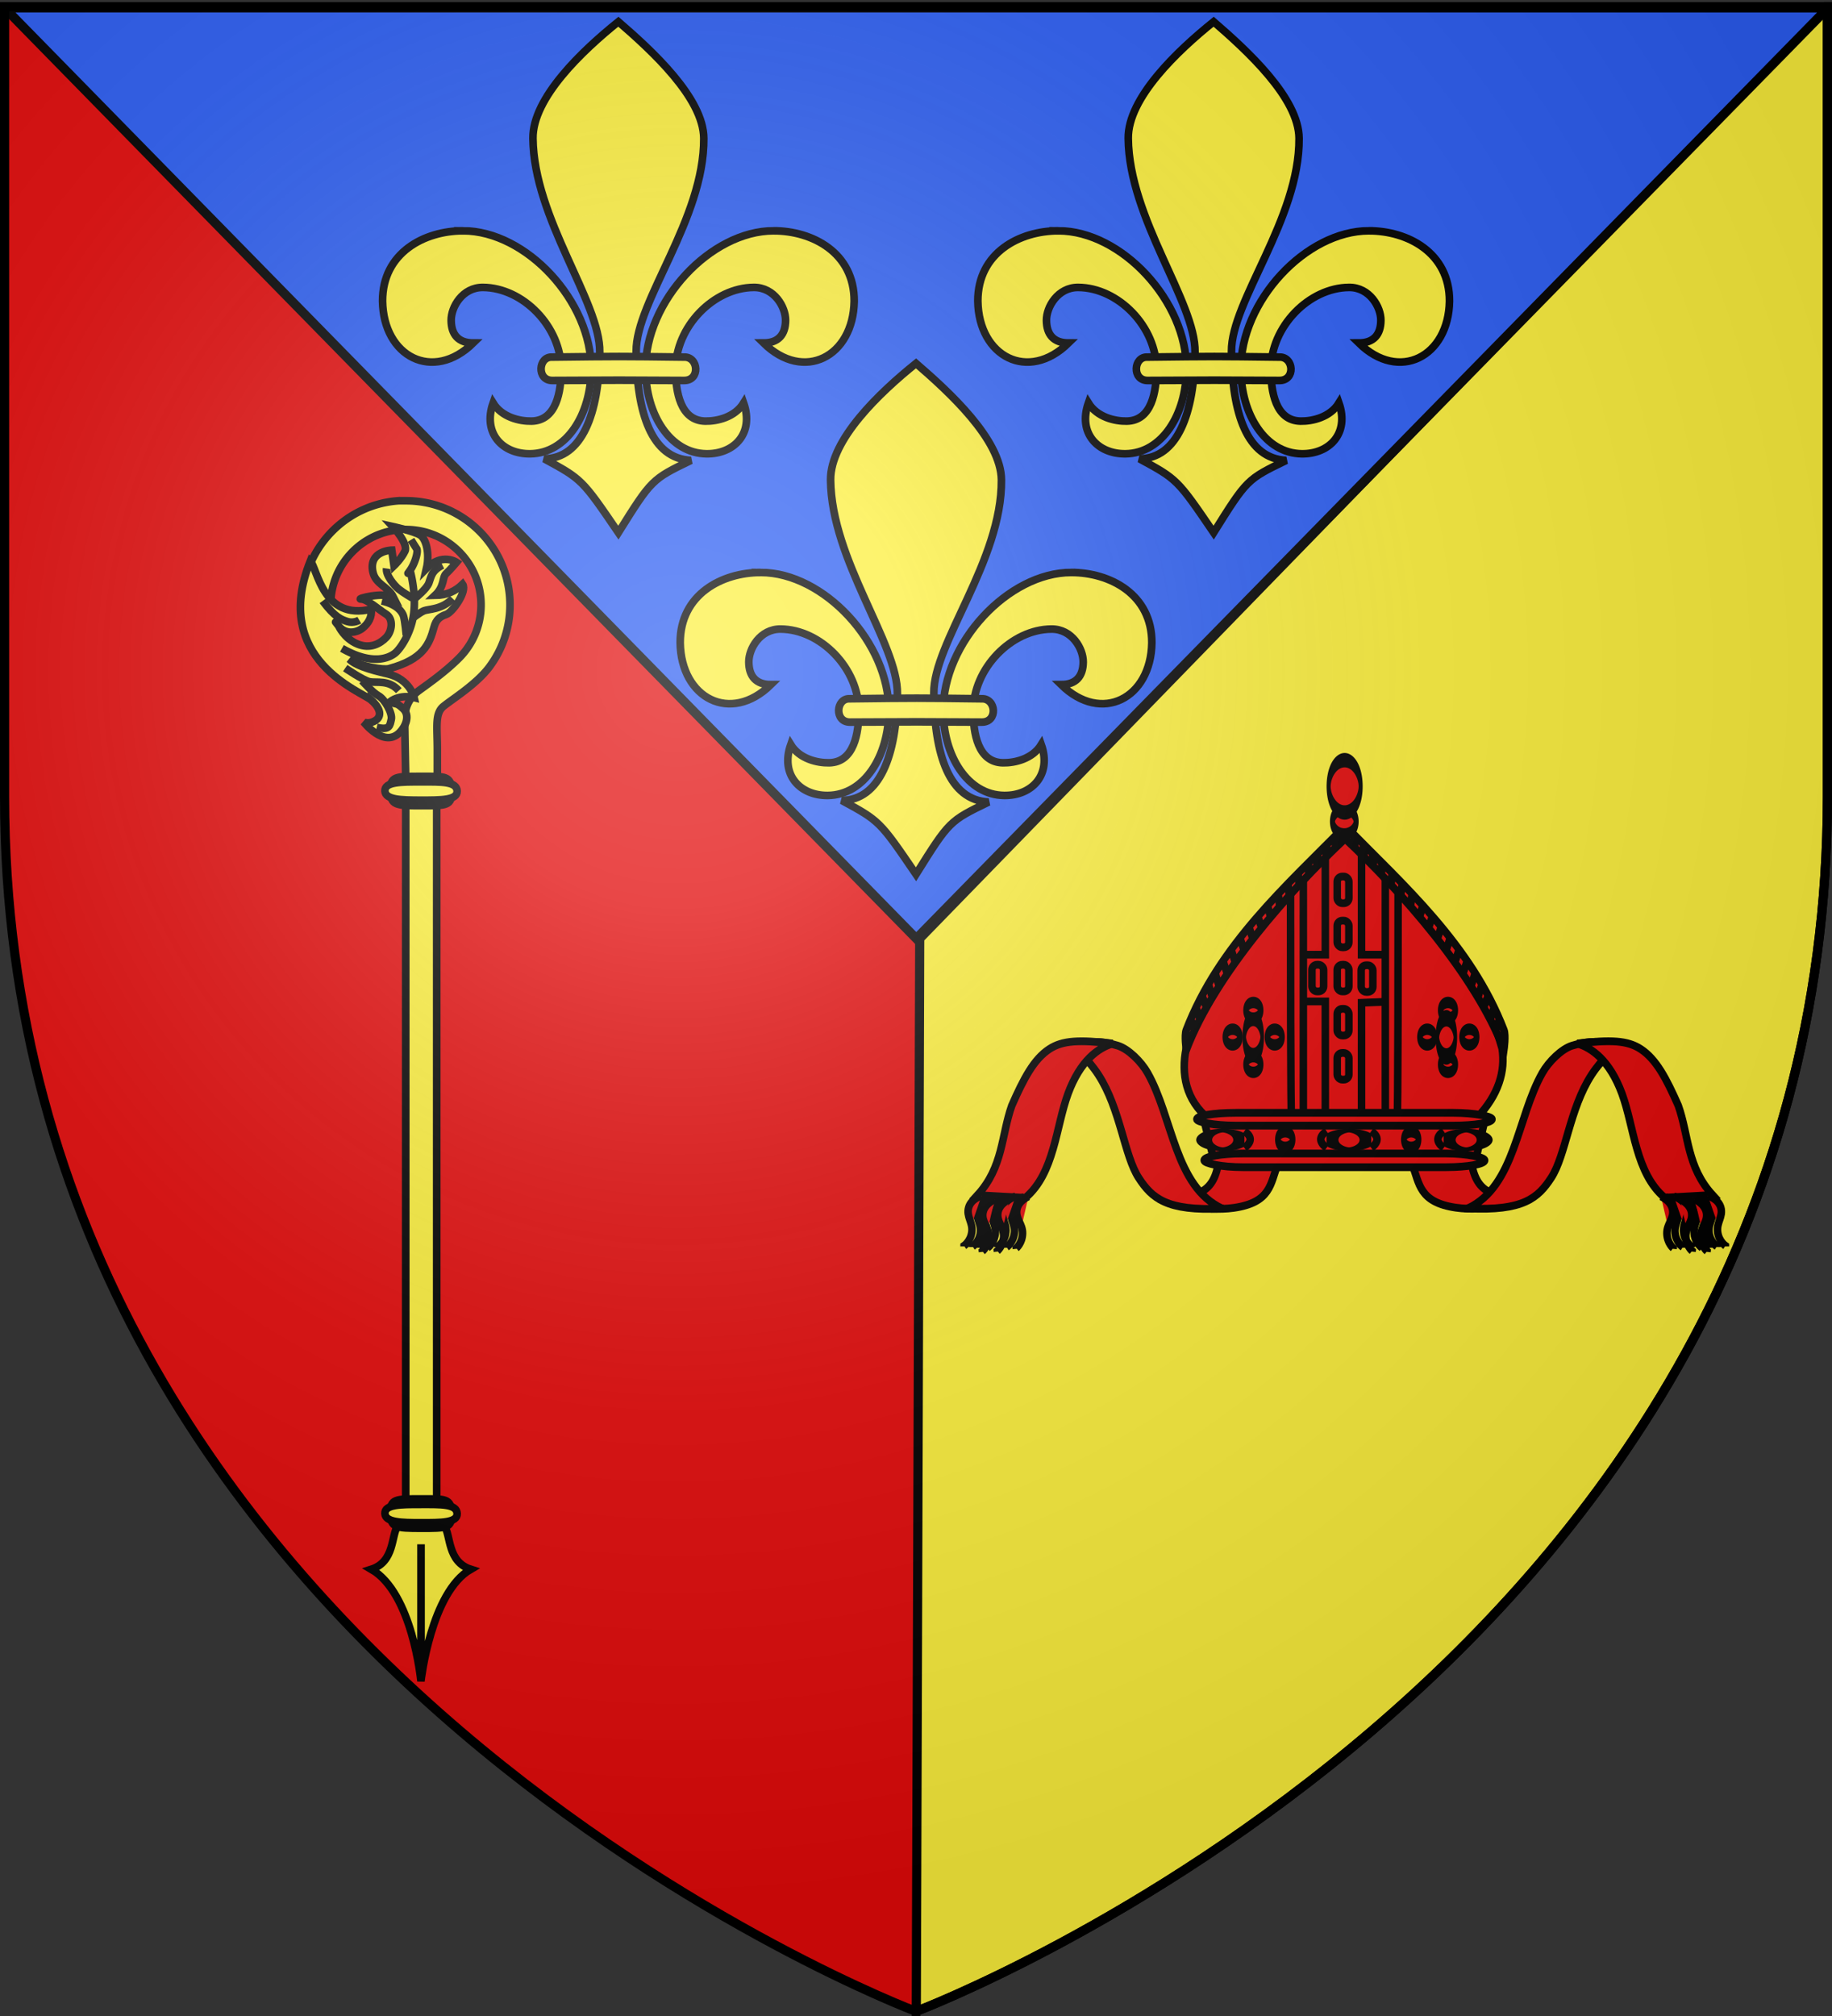 <svg xmlns="http://www.w3.org/2000/svg" xmlns:xlink="http://www.w3.org/1999/xlink" width="600" height="660" version="1.0"><rect width="100%" height="100%" fill="#333333" stroke="none"/><desc>Flag of Canton of Valais (Wallis)</desc><defs><g id="d"><path id="c" d="M0 0v1h.5z" transform="rotate(18 3.157 -.5)"/><use xlink:href="#c" width="810" height="540" transform="scale(-1 1)"/></g><g id="e"><use xlink:href="#d" width="810" height="540" transform="rotate(72)"/><use xlink:href="#d" width="810" height="540" transform="rotate(144)"/></g><radialGradient xlink:href="#a" id="f" cx="221.445" cy="226.331" r="300" fx="221.445" fy="226.331" gradientTransform="matrix(1.353 0 0 1.349 -77.63 -85.747)" gradientUnits="userSpaceOnUse"/><linearGradient id="a"><stop offset="0" style="stop-color:white;stop-opacity:.314"/><stop offset=".19" style="stop-color:white;stop-opacity:.251"/><stop offset=".6" style="stop-color:#6b6b6b;stop-opacity:.125"/><stop offset="1" style="stop-color:black;stop-opacity:.125"/></linearGradient><path id="b" d="M2.922 27.673c0-5.952 2.317-9.844 5.579-11.013 1.448-.519 3.307-.273 5.018 1.447 2.119 2.129 2.736 7.993-3.483 9.121.658-.956.619-3.081-.714-3.787-.99-.524-2.113-.253-2.676.123-.824.552-1.729 2.106-1.679 4.108z"/></defs><g style="display:inline"><path d="M300 658.5s298.5-112.32 298.5-397.772V2.176H1.5v258.552C1.5 546.18 300 658.5 300 658.5" style="fill:#e20909;fill-opacity:1;fill-rule:evenodd;stroke:none;stroke-width:1px;stroke-linecap:butt;stroke-linejoin:miter;stroke-opacity:1"/><path d="M598 2.188 301.219 307.25l-1.125 351.219c1.018-.384 298.406-112.787 298.406-397.75V2.188z" style="fill:#fcef3c;fill-opacity:1;fill-rule:evenodd;stroke:#000;stroke-width:3;stroke-linecap:butt;stroke-linejoin:miter;stroke-opacity:1;stroke-miterlimit:4;stroke-dasharray:none"/><g style="display:inline"><path d="M299.398 659.158c-.178-60.964-.357-206.002-.535-309.004M0 1.156h599.357" style="fill:none;fill-rule:evenodd;stroke:#000;stroke-width:1px;stroke-linecap:butt;stroke-linejoin:miter;stroke-opacity:1" transform="translate(1.533 1.466)"/><path d="M-.033 1.123h597.178L298.556 305.808z" style="fill:#2b5df2;fill-opacity:1;fill-rule:evenodd;stroke:#000;stroke-width:3;stroke-linecap:butt;stroke-linejoin:miter;stroke-miterlimit:4;stroke-dasharray:none;stroke-opacity:1" transform="translate(1.533 1.466)"/></g></g><g style="stroke:#000;stroke-opacity:1;stroke-width:3.943;stroke-miterlimit:4;stroke-dasharray:none"><g style="display:inline;stroke:#000;stroke-opacity:1;stroke-width:3.943;stroke-miterlimit:4;stroke-dasharray:none"><g style="stroke:#000;stroke-opacity:1;stroke-width:3.943;stroke-miterlimit:4;stroke-dasharray:none"><g style="stroke:#000;stroke-opacity:1;stroke-width:3.978;stroke-miterlimit:4;stroke-dasharray:none"><path d="M-115.68-385.067c-28.177 1.948-50.438 25.567-50.438 54.253 0 4.682.58 9.232 1.696 13.564h15.682c-1.542-4.203-2.373-8.824-2.373-13.564 0-20.99 16.497-38.197 37.214-39.248.668-.034 1.358 0 2.035 0 21.653 0 39.164 17.581 39.164 39.248 0 10.834-4.378 20.646-11.462 27.75-7.085 7.104-15.486 12.991-20.848 16.885-5.414 3.93-7.53 9.367-7.504 15.004.025 5.637.734 39.713.734 39.713h16.276v-23.82c0-11.911-1.376-18.876 3.183-22.597 4.707-3.843 17.267-11.561 23.996-20.59a53.93 53.93 0 0 0 10.714-32.345c0-29.959-24.313-54.253-54.253-54.253-.82 0-1.649-.036-2.459 0-.225.01-.454-.013-.678 0-.223.013-.456-.015-.678 0z" style="fill:#fcef3c;fill-opacity:1;fill-rule:nonzero;stroke:#000;stroke-width:3.978;stroke-miterlimit:4;stroke-dasharray:none;stroke-opacity:1" transform="matrix(.628 0 0 .628 203.205 405.762)"/><g style="fill:#f7d917;fill-opacity:1;stroke:#000;stroke-opacity:1;stroke-width:1.466;stroke-miterlimit:4;stroke-dasharray:none"><path d="M-84.22 41.896c1.835 1.65 2.02 3.131.74 3.918-1.28.786-2.22.278-2.22.278s3.873 5.04 6.894 2.02c1.126-1.127 2.098-3.27.678-4.597-1.419-1.326-1.268-.684-2.545-1.31 2.063-1.53 4.658-.834 4.658-.834s-.765-3.483-5.014-4.514c-1.53-.37-5.956-1.312-7.424-2.827 2.413 1.463 6.522 2.096 7.61 1.804 6.611-1.771 7.788-4.75 8.652-7.975.39-1.451 1.126-2.02 2.33-2.422 1.202-.4 4.084-4.425 3.159-5.813-1.377 1.32-2.958 2.116-5.304 2.146 1.895-1.774 1.348-3.455 2.135-4.18s2.014-2.179 2.014-2.179-2.822-1.861-5.784 1.166c.648-2.838-.047-5.7-1.266-6.425-1.218-.725-5.213-1.603-5.213-1.603s3.039 3.254 2.345 4.72-2.106 2.81-2.106 2.81l-.424-2.996s-4.472.096-3.64 4.155c.5 2.434 2.934 2.786 3.982 4.909-2.02-1.126-7.365.352-6.24.336 1.127-.015 3.308 1.953 4.804 2.894 1.496.94 1.115 3.337.005 4.478-1.11 1.142-3.043 2.293-5.557 1.229s-3.563-3.44-3.563-3.44-1.343-1.711 0 0c1.342 1.713 3.424 1.327 4.565.432s1.873-2.158 1.694-3.66c-9.363 2.254-10.336-7.888-11.71-9.234-7.58 18.898 9.91 25.064 11.745 26.714z" style="fill:#fcef3c;fill-opacity:1;fill-rule:evenodd;stroke:#000;stroke-width:1.466;stroke-linecap:butt;stroke-linejoin:miter;stroke-miterlimit:4;stroke-dasharray:none;stroke-opacity:1" transform="matrix(1.705 0 0 1.705 265.237 157.802)"/><g style="fill:#f7d917;fill-opacity:1;stroke:#000;stroke-opacity:1;stroke-width:1.466;stroke-miterlimit:4;stroke-dasharray:none"><path d="M-89.88 31.945c6.047 3.43 9.115 1.715 10.107.993.993-.722 3.249-3.88 3.7-7.851s-.722-8.122-.722-8.122-.902 1.264 0 0c.903-1.263 1.625-3.61 1.264-4.15a80 80 0 0 1-1.083-1.715" style="fill:none;fill-opacity:1;fill-rule:evenodd;stroke:#000;stroke-width:1.466;stroke-linecap:butt;stroke-linejoin:miter;stroke-miterlimit:4;stroke-dasharray:none;stroke-opacity:1" transform="matrix(1.705 0 0 1.705 265.237 157.802)"/><path fill="none" d="M-81.307 16.604c-.18 1.264 1.444 3.249 2.347 3.971.902.722 2.616 1.715 2.616 1.715M-70.568 15.973c-2.166 1.083-2.166 2.256-2.617 3.429s-2.617 2.888-2.617 2.888M-68.61 22.38c-2.093 2.166-4.662 1.985-5.518 2.346s-2.188 1.444-2.188 1.444M-82.21 22.831c2.979.722 3.881 2.076 4.152 2.888.27.812.541 3.7.541 3.7M-93.58 22.831c2.347 3.158 3.61 3.61 4.783 3.97 1.173.362 2.256-.27 2.256-.27M-78.96 40.067c-1.896-2.166-4.332-1.444-5.595-1.715-1.264-.27-4.693-2.617-4.693-2.617" style="fill:#fae429;fill-opacity:0;fill-rule:evenodd;stroke:#000;stroke-width:1.466;stroke-linecap:butt;stroke-linejoin:miter;stroke-miterlimit:4;stroke-dasharray:none;stroke-opacity:1" transform="matrix(1.705 0 0 1.705 265.237 157.802)"/><path d="M-83.202 47.106c2.527.631 2.527-.361 2.798-1.534s-1.264-3.88-2.437-4.512-3.158-2.888-3.158-2.888" style="fill:none;fill-opacity:1;fill-rule:evenodd;stroke:#000;stroke-width:1.466;stroke-linecap:butt;stroke-linejoin:miter;stroke-miterlimit:4;stroke-dasharray:none;stroke-opacity:1" transform="matrix(1.705 0 0 1.705 265.237 157.802)"/></g></g><g style="fill:#f7d917;fill-opacity:1;stroke:#000;stroke-opacity:1;stroke-width:1.466;stroke-miterlimit:4;stroke-dasharray:none"><path d="M-79.372 202.367c-1.264 1.805-.55 6.869-5.063 8.312 7.909 4.566 9.498 21.244 9.532 21.407.043-.164 1.908-16.987 9.562-21.407-4.512-1.443-3.8-6.507-5.062-8.312-.195-4.094-3.723-3.406-4.844-3.406s-4.125-.197-4.125 3.406zM-74.888 229.222v-23.347" style="fill:#fcef3c;fill-opacity:1;fill-rule:evenodd;stroke:#000;stroke-width:1.466;stroke-linecap:butt;stroke-linejoin:miter;stroke-miterlimit:4;stroke-dasharray:none;stroke-opacity:1" transform="matrix(1.705 0 0 1.705 265.574 154.546)"/></g><path d="M-111.981-231.469h16.156v371.965h-16.156z" style="fill:#fcef3c;fill-opacity:1;fill-rule:nonzero;stroke:#000;stroke-width:3.978;stroke-miterlimit:4;stroke-dasharray:none;stroke-opacity:1" transform="matrix(.628 0 0 .628 203.205 405.762)"/><g style="fill:#f7d917;fill-opacity:1;stroke:#000;stroke-opacity:1;stroke-width:1.466;stroke-miterlimit:4;stroke-dasharray:none"><path d="M-68.385 59.244c.065 2.852-.92 2.815-5.883 2.815-4.88 0-5.81-.108-5.883-2.815-.077-2.856 1.011-2.815 5.883-2.815 4.601 0 5.816-.185 5.883 2.815z" style="fill:#fcef3c;fill-opacity:1;fill-rule:nonzero;stroke:#000;stroke-width:1.466;stroke-miterlimit:4;stroke-dasharray:none;stroke-opacity:1" transform="matrix(1.705 0 0 1.705 264.518 157.956)"/><path d="M-67.335 59.244c.076 1.782-3.106 1.76-6.933 1.76s-6.847-.068-6.932-1.76c-.09-1.785 3.105-1.76 6.932-1.76s6.853-.116 6.933 1.76z" style="fill:#fcef3c;fill-opacity:1;fill-rule:nonzero;stroke:#000;stroke-width:1.466;stroke-miterlimit:4;stroke-dasharray:none;stroke-opacity:1" transform="matrix(1.705 0 0 1.705 264.518 157.956)"/></g><g style="fill:#f7d917;fill-opacity:1;stroke:#000;stroke-opacity:1;stroke-width:1.466;stroke-miterlimit:4;stroke-dasharray:none"><path d="M-68.385 59.244c.065 2.852-.92 2.815-5.883 2.815-4.88 0-5.81-.108-5.883-2.815-.077-2.856 1.011-2.815 5.883-2.815 4.601 0 5.816-.185 5.883 2.815z" style="fill:#fcef3c;fill-opacity:1;fill-rule:nonzero;stroke:#000;stroke-width:1.466;stroke-miterlimit:4;stroke-dasharray:none;stroke-opacity:1" transform="matrix(1.705 0 0 1.705 264.518 394.508)"/><path d="M-67.335 59.244c.076 1.782-3.106 1.76-6.933 1.76s-6.847-.068-6.932-1.76c-.09-1.785 3.105-1.76 6.932-1.76s6.853-.116 6.933 1.76z" style="fill:#fcef3c;fill-opacity:1;fill-rule:nonzero;stroke:#000;stroke-width:1.466;stroke-miterlimit:4;stroke-dasharray:none;stroke-opacity:1" transform="matrix(1.705 0 0 1.705 264.518 394.508)"/></g></g></g></g></g><g style="fill:#e20909;fill-opacity:1;stroke:#000;stroke-opacity:1;stroke-width:1.866;stroke-miterlimit:4;stroke-dasharray:none"><g style="fill:#e20909;fill-opacity:1;stroke:#000;stroke-opacity:1;stroke-width:1.866;stroke-miterlimit:4;stroke-dasharray:none"><g style="fill:#e20909;fill-opacity:1;display:inline;stroke:#000;stroke-opacity:1;stroke-width:2.255;stroke-miterlimit:4;stroke-dasharray:none"><g style="fill:#e20909;fill-opacity:1;stroke:#000;stroke-width:2.713;stroke-miterlimit:4;stroke-dasharray:none;stroke-opacity:1"><path d="M-18.461-107.418c-8.388-6.571-10.116-15.789-8.21-24.768 7.09-27.558 32.5-51.784 57.014-76.174 21.705 24.074 47.781 44.182 57.064 76.311 1.235 7.945-1.272 16.22-9.07 24.164z" style="fill:#e20909;fill-opacity:1;fill-rule:evenodd;stroke:#000;stroke-width:2.713;stroke-linecap:butt;stroke-linejoin:miter;stroke-miterlimit:4;stroke-dasharray:none;stroke-opacity:1;display:inline" transform="matrix(.907 0 0 .936 412.683 466.888)"/><g style="fill:#e20909;fill-opacity:1;stroke:#000;stroke-width:4.699;stroke-miterlimit:4;stroke-dasharray:none;stroke-opacity:1"><path d="M-534.576 54.208h37.233c4.005 20.983 17.76 17.492 30.695 22.601 0 0-22.082 6.257-40.408 3.705-23.342-3.25-22.86-14.688-27.52-26.306z" style="fill:#e20909;fill-opacity:1;fill-rule:evenodd;stroke:#000;stroke-width:4.699;stroke-linecap:butt;stroke-linejoin:miter;stroke-miterlimit:4;stroke-dasharray:none;stroke-opacity:1" transform="matrix(.524 0 0 .54 742.612 351.905)"/><path d="M-499.772 80.919c34.722 1.721 43.924-6.374 52.115-18.545 9.115-13.543 11.415-41.827 25.184-62.397s27.3-18.818 20.235-19.02c-16.199-.953-21.061-2.089-32.334 1.3-6.615 1.99-14.629 9.679-18.595 16.45-15.844 27.055-17.04 68.853-46.605 82.212z" style="fill:#e20909;fill-opacity:1;fill-rule:evenodd;stroke:#000;stroke-width:4.699;stroke-linecap:butt;stroke-linejoin:miter;stroke-miterlimit:4;stroke-dasharray:none;stroke-opacity:1" transform="matrix(.524 0 0 .54 742.612 351.905)"/><path d="M-431.377-19.044c20.908-2.333 31.301-1.919 39.602 3.333 9.816 6.21 16.14 18.054 23.532 34.305 6.62 18.13 5.26 37.058 21.45 54.23l-29.948 1.62c-18.266-14.939-19.042-42.982-26.71-63.135-7.62-20.021-18.784-27.683-27.926-30.353z" style="fill:#e20909;fill-opacity:1;fill-rule:evenodd;stroke:#000;stroke-width:4.699;stroke-linecap:butt;stroke-linejoin:miter;stroke-miterlimit:4;stroke-dasharray:none;stroke-opacity:1" transform="matrix(.524 0 0 .54 742.612 351.905)"/><g style="fill:#e20909;fill-opacity:1;stroke:#000;stroke-width:4.699;stroke-miterlimit:4;stroke-dasharray:none;stroke-opacity:1"><path d="M-376.337 74.039s6.577 1.82 8.094 7.284c1.518 5.464-2.731 8.803-2.023 14.57s4.856 8.498 4.856 8.498v.405" style="fill:#e20909;fill-opacity:1;fill-rule:evenodd;stroke:#000;stroke-width:4.699;stroke-linecap:butt;stroke-linejoin:miter;stroke-miterlimit:4;stroke-dasharray:none;stroke-opacity:1" transform="matrix(.524 0 0 .54 742.612 351.905)"/><path d="M-364.398 74.443s6.577 1.821 8.094 7.285c1.518 5.463-2.731 8.802-2.023 14.57.708 5.766 4.856 8.498 4.856 8.498v.405M-355.09 73.634s6.577 1.821 8.094 7.284c1.518 5.464-2.731 8.803-2.023 14.57s4.856 8.499 4.856 8.499v.404M-370.974 73.634s6.576 1.821 8.094 7.284c1.517 5.464-2.732 8.803-2.024 14.57s4.857 8.499 4.857 8.499v.404" style="fill:#e20909;fill-opacity:1;fill-rule:evenodd;stroke:#000;stroke-width:4.699;stroke-linecap:butt;stroke-linejoin:miter;stroke-miterlimit:4;stroke-dasharray:none;stroke-opacity:1;display:inline" transform="matrix(.524 0 0 .54 742.612 351.905)"/><path d="M-359.035 74.039s6.576 1.82 8.094 7.284-2.732 8.803-2.024 14.57 4.857 8.498 4.857 8.498v.405M-349.727 73.23s6.576 1.82 8.094 7.284-2.732 8.802-2.024 14.57c.709 5.766 4.857 8.498 4.857 8.498v.405M-379.068 73.682s6.346 2.51 7.273 8.105c.928 5.594-3.652 8.462-3.562 14.271s3.925 8.968 3.925 8.968l-.043.402M-367.24 75.355s6.346 2.51 7.273 8.104c.928 5.594-3.652 8.462-3.562 14.272s3.925 8.967 3.925 8.967l-.043.402" style="fill:#e20909;fill-opacity:1;fill-rule:evenodd;stroke:#000;stroke-width:4.699;stroke-linecap:butt;stroke-linejoin:miter;stroke-miterlimit:4;stroke-dasharray:none;stroke-opacity:1;display:inline" transform="matrix(.524 0 0 .54 742.612 351.905)"/><path d="M-357.898 75.54s6.345 2.51 7.273 8.105c.928 5.594-3.653 8.462-3.562 14.271.09 5.81 3.925 8.967 3.925 8.967l-.043.403" style="fill:#e20909;fill-opacity:1;fill-rule:evenodd;stroke:#000;stroke-width:4.699;stroke-linecap:butt;stroke-linejoin:miter;stroke-miterlimit:4;stroke-dasharray:none;stroke-opacity:1;display:inline" transform="matrix(.524 0 0 .54 742.612 351.905)"/></g></g><path d="M-589.083-27.719a33.4 15.346 0 1 1 .198.03" style="fill:#e20909;fill-opacity:1;fill-rule:evenodd;stroke:#000;stroke-width:13.181;stroke-linecap:round;stroke-linejoin:round;stroke-miterlimit:4;stroke-dasharray:none;stroke-dashoffset:0;stroke-opacity:1;display:inline" transform="matrix(.088 0 0 .408 461.352 356.745)"/><path d="M-589.083-27.719a33.4 15.346 0 1 1 .198.03" style="fill:#e20909;fill-opacity:1;fill-rule:evenodd;stroke:#000;stroke-width:22.395;stroke-linecap:round;stroke-linejoin:round;stroke-miterlimit:4;stroke-dasharray:none;stroke-dashoffset:0;stroke-opacity:1;display:inline" transform="matrix(.074 0 0 .167 453.298 337.817)"/><path d="M-589.083-27.719a33.4 15.346 0 1 1 .198.03" style="fill:#e20909;fill-opacity:1;fill-rule:evenodd;stroke:#000;stroke-width:22.395;stroke-linecap:round;stroke-linejoin:round;stroke-miterlimit:4;stroke-dasharray:none;stroke-dashoffset:0;stroke-opacity:1;display:inline" transform="matrix(.074 0 0 .167 453.298 355.561)"/><path d="M-589.083-27.719a33.4 15.346 0 1 1 .198.03" style="fill:#e20909;fill-opacity:1;fill-rule:evenodd;stroke:#000;stroke-width:22.395;stroke-linecap:round;stroke-linejoin:round;stroke-miterlimit:4;stroke-dasharray:none;stroke-dashoffset:0;stroke-opacity:1;display:inline" transform="matrix(.074 0 0 .167 446.506 346.576)"/><path d="M-589.083-27.719a33.4 15.346 0 1 1 .198.03" style="fill:#e20909;fill-opacity:1;fill-rule:evenodd;stroke:#000;stroke-width:22.395;stroke-linecap:round;stroke-linejoin:round;stroke-miterlimit:4;stroke-dasharray:none;stroke-dashoffset:0;stroke-opacity:1;display:inline" transform="matrix(.074 0 0 .167 460.295 346.576)"/><path d="M-589.083-27.719a33.4 15.346 0 1 1 .198.03" style="fill:#e20909;fill-opacity:1;fill-rule:evenodd;stroke:#000;stroke-width:22.395;stroke-linecap:round;stroke-linejoin:round;stroke-miterlimit:4;stroke-dasharray:none;stroke-dashoffset:0;stroke-opacity:1;display:inline" transform="matrix(.074 0 0 .167 517.045 337.817)"/><path d="M-589.083-27.719a33.4 15.346 0 1 1 .198.03" style="fill:#e20909;fill-opacity:1;fill-rule:evenodd;stroke:#000;stroke-width:22.395;stroke-linecap:round;stroke-linejoin:round;stroke-miterlimit:4;stroke-dasharray:none;stroke-dashoffset:0;stroke-opacity:1;display:inline" transform="matrix(.074 0 0 .167 517.045 355.561)"/><path d="M-589.083-27.719a33.4 15.346 0 1 1 .198.03" style="fill:#e20909;fill-opacity:1;fill-rule:evenodd;stroke:#000;stroke-width:22.395;stroke-linecap:round;stroke-linejoin:round;stroke-miterlimit:4;stroke-dasharray:none;stroke-dashoffset:0;stroke-opacity:1;display:inline" transform="matrix(.074 0 0 .167 510.252 346.576)"/><path d="M-589.083-27.719a33.4 15.346 0 1 1 .198.03" style="fill:#e20909;fill-opacity:1;fill-rule:evenodd;stroke:#000;stroke-width:22.395;stroke-linecap:round;stroke-linejoin:round;stroke-miterlimit:4;stroke-dasharray:none;stroke-dashoffset:0;stroke-opacity:1;display:inline" transform="matrix(.074 0 0 .167 524.042 346.576)"/><path d="M-589.083-27.719a33.4 15.346 0 1 1 .198.03" style="fill:#e20909;fill-opacity:1;fill-rule:evenodd;stroke:#000;stroke-width:13.181;stroke-linecap:round;stroke-linejoin:round;stroke-miterlimit:4;stroke-dasharray:none;stroke-dashoffset:0;stroke-opacity:1;display:inline" transform="matrix(-.088 0 0 -.408 422.794 322.37)"/><path d="m29.634-207.893-6.075 6.543v36.451h-12.15v16.357h12.15v40.657l13.085-.467v-39.723l11.683-.467V-164.9H36.644v-36.451z" style="fill:#e20909;fill-opacity:1;fill-rule:evenodd;stroke:#000;stroke-width:2.713;stroke-linecap:butt;stroke-linejoin:miter;stroke-miterlimit:4;stroke-dasharray:none;stroke-opacity:1" transform="matrix(.907 0 0 .936 412.683 466.888)"/><g style="fill:#e20909;fill-opacity:1;stroke:#000;stroke-width:4.699;stroke-miterlimit:4;stroke-dasharray:none;stroke-opacity:1" transform="matrix(.524 0 0 .54 742.612 351.905)"><rect width="7.285" height="16.188" x="-581.411" y="-120.274" rx="3.175" ry="3.077" style="opacity:1;fill:#e20909;fill-opacity:1;fill-rule:evenodd;stroke:#000;stroke-width:4.699;stroke-linecap:round;stroke-linejoin:round;stroke-miterlimit:4;stroke-dasharray:none;stroke-dashoffset:0;stroke-opacity:1"/><rect width="7.285" height="16.188" x="-581.411" y="-13.324" rx="3.175" ry="3.077" style="opacity:1;fill:#e20909;fill-opacity:1;fill-rule:evenodd;stroke:#000;stroke-width:4.699;stroke-linecap:round;stroke-linejoin:round;stroke-miterlimit:4;stroke-dasharray:none;stroke-dashoffset:0;stroke-opacity:1"/><rect width="7.285" height="16.188" x="-581.411" y="-40.061" rx="3.175" ry="3.077" style="opacity:1;fill:#e20909;fill-opacity:1;fill-rule:evenodd;stroke:#000;stroke-width:4.699;stroke-linecap:round;stroke-linejoin:round;stroke-miterlimit:4;stroke-dasharray:none;stroke-dashoffset:0;stroke-opacity:1"/><rect width="7.285" height="16.188" x="-581.411" y="-93.536" rx="3.175" ry="3.077" style="opacity:1;fill:#e20909;fill-opacity:1;fill-rule:evenodd;stroke:#000;stroke-width:4.699;stroke-linecap:round;stroke-linejoin:round;stroke-miterlimit:4;stroke-dasharray:none;stroke-dashoffset:0;stroke-opacity:1"/><rect width="7.285" height="16.188" x="-566.437" y="-66.492" rx="3.175" ry="3.077" style="opacity:1;fill:#e20909;fill-opacity:1;fill-rule:evenodd;stroke:#000;stroke-width:4.699;stroke-linecap:round;stroke-linejoin:round;stroke-miterlimit:4;stroke-dasharray:none;stroke-dashoffset:0;stroke-opacity:1"/><rect width="7.285" height="16.188" x="-581.411" y="-66.799" rx="3.175" ry="3.077" style="opacity:1;fill:#e20909;fill-opacity:1;fill-rule:evenodd;stroke:#000;stroke-width:4.699;stroke-linecap:round;stroke-linejoin:round;stroke-miterlimit:4;stroke-dasharray:none;stroke-dashoffset:0;stroke-opacity:1"/><rect width="7.285" height="16.188" x="-597.195" y="-66.799" rx="3.175" ry="3.077" style="opacity:1;fill:#e20909;fill-opacity:1;fill-rule:evenodd;stroke:#000;stroke-width:4.699;stroke-linecap:round;stroke-linejoin:round;stroke-miterlimit:4;stroke-dasharray:none;stroke-dashoffset:0;stroke-opacity:1"/></g><path d="M11.005-188.126c0 80.63.33 81.29.33 81.29l4.296-.33v-84.925zM49.855-187.562c0 80.63-.33 81.057-.33 81.057l-4.296-.33v-85.276z" style="fill:#e20909;fill-opacity:1;fill-rule:evenodd;stroke:#000;stroke-width:2.713;stroke-linecap:butt;stroke-linejoin:miter;stroke-miterlimit:4;stroke-dasharray:none;stroke-opacity:1" transform="matrix(.907 0 0 .936 412.683 466.888)"/><path d="M-26.634-131.62c10.326-26.316 37.288-55.675 57.498-74.02l-.41-4.002c-20.734 20.494-45.237 41.238-57.088 71.083-.753 1.898 0 6.94 0 6.94zM20.8-200.495l-.33 4.698M17.473-196.659l.098 3.568M13.753-193.196l.354 3.964M10.104-189.206l.536 4.022M24.16-203.429l-.357 4.14M27.493-206.804l-.33 4.698M6.591-185.701l.537 4.139M2.729-181.963l1.003 3.672M-.825-178.36l1.395 4.122M-4.096-174.854l1.395 4.121M-7.25-170.765l1.395 4.121M-10.405-166.56l1.395 4.122M-13.326-162.587l1.396 4.121M-16.13-158.148l1.396 4.356M-18.583-154.361l1.395 4.589M-21.037-150.74l1.746 4.356M-23.14-146.533l1.396 4.121M-25.11-142.678l1.395 4.122" style="fill:#e20909;fill-opacity:1;fill-rule:evenodd;stroke:#000;stroke-width:2.713;stroke-linecap:butt;stroke-linejoin:miter;stroke-miterlimit:4;stroke-dasharray:none;stroke-opacity:1" transform="matrix(.907 0 0 .936 412.683 466.888)"/><path d="M88.052-131.62c-10.325-26.316-37.288-55.675-57.498-74.02l.41-4.119c20.735 20.495 45.238 41.355 57.088 71.2.754 1.898 0 6.94 0 6.94zM40.618-200.495l.33 4.698M43.946-196.659l-.099 3.568M47.666-193.196l-.354 3.964M51.315-189.44l-.536 3.789M37.258-203.429l.357 4.14M33.925-206.804l.33 4.698M54.827-185.701l-.536 4.139M58.69-181.963l-1.004 3.672M62.243-178.36l-1.395 4.122M65.515-174.854l-1.396 4.121M68.67-170.765l-1.396 4.121M71.824-166.56l-1.396 4.122M74.744-162.587l-1.395 4.121M77.548-158.03l-1.395 4.238M80.002-154.127l-1.396 4.355M82.455-150.74l-1.746 4.356M84.558-146.533l-1.395 4.121M86.529-142.678l-1.396 4.122M6.379-91.528h-21.497C-17.431-79.413-25.372-81.43-32.84-78.48c0 0 12.75 3.612 23.33 2.139C3.966-78.217 3.688-84.82 6.379-91.528z" style="fill:#e20909;fill-opacity:1;fill-rule:evenodd;stroke:#000;stroke-width:2.713;stroke-linecap:butt;stroke-linejoin:miter;stroke-miterlimit:4;stroke-dasharray:none;stroke-opacity:1" transform="matrix(.907 0 0 .936 412.683 466.888)"/><path d="M-13.716-76.107c-20.047.994-25.36-3.68-30.09-10.706-5.262-7.82-6.59-24.15-14.54-36.026s-15.761-10.865-11.683-10.982c9.353-.55 12.16-1.206 18.67.75 3.818 1.15 8.445 5.589 10.735 9.499 9.148 15.62 9.839 39.752 26.908 47.465z" style="fill:#e20909;fill-opacity:1;fill-rule:evenodd;stroke:#000;stroke-width:2.713;stroke-linecap:butt;stroke-linejoin:miter;stroke-miterlimit:4;stroke-dasharray:none;stroke-opacity:1" transform="matrix(.907 0 0 .936 412.683 466.888)"/><path d="M-53.205-133.821c-12.071-1.348-18.072-1.109-22.865 1.923-5.667 3.586-9.319 10.425-13.586 19.807-3.822 10.468-3.038 21.396-12.385 31.311l17.291.935c10.546-8.625 10.995-24.816 15.422-36.452 4.399-11.56 10.845-15.983 16.123-17.524z" style="fill:#e20909;fill-opacity:1;fill-rule:evenodd;stroke:#000;stroke-width:2.713;stroke-linecap:butt;stroke-linejoin:miter;stroke-miterlimit:4;stroke-dasharray:none;stroke-opacity:1" transform="matrix(.907 0 0 .936 412.683 466.888)"/><g style="fill:#e20909;fill-opacity:1;stroke:#000;stroke-width:4.699;stroke-miterlimit:4;stroke-dasharray:none;stroke-opacity:1"><path d="M-777.096 74.039s-6.576 1.82-8.094 7.284 2.732 8.803 2.024 14.57-4.857 8.498-4.857 8.498v.405" style="fill:#e20909;fill-opacity:1;fill-rule:evenodd;stroke:#000;stroke-width:4.699;stroke-linecap:butt;stroke-linejoin:miter;stroke-miterlimit:4;stroke-dasharray:none;stroke-opacity:1" transform="matrix(.524 0 0 .54 742.612 351.905)"/><path d="M-789.035 74.443s-6.576 1.821-8.094 7.285c-1.517 5.463 2.732 8.802 2.024 14.57-.708 5.766-4.857 8.498-4.857 8.498v.405M-798.343 73.634s-6.576 1.821-8.094 7.284c-1.518 5.464 2.732 8.803 2.024 14.57s-4.857 8.499-4.857 8.499v.404M-782.458 73.634s-6.577 1.821-8.094 7.284c-1.518 5.464 2.731 8.803 2.023 14.57s-4.856 8.499-4.856 8.499v.404" style="fill:#e20909;fill-opacity:1;fill-rule:evenodd;stroke:#000;stroke-width:4.699;stroke-linecap:butt;stroke-linejoin:miter;stroke-miterlimit:4;stroke-dasharray:none;stroke-opacity:1;display:inline" transform="matrix(.524 0 0 .54 742.612 351.905)"/><path d="M-794.397 74.039s-6.576 1.82-8.094 7.284 2.732 8.803 2.023 14.57c-.708 5.767-4.856 8.498-4.856 8.498v.405M-803.705 73.23s-6.577 1.82-8.094 7.284c-1.518 5.463 2.731 8.802 2.023 14.57-.708 5.766-4.856 8.498-4.856 8.498v.405M-774.365 73.682s-6.345 2.51-7.273 8.105c-.928 5.594 3.653 8.462 3.562 14.271-.09 5.81-3.925 8.968-3.925 8.968l.043.402M-786.193 75.355s-6.345 2.51-7.273 8.104 3.653 8.462 3.562 14.272c-.09 5.81-3.925 8.967-3.925 8.967l.043.402" style="fill:#e20909;fill-opacity:1;fill-rule:evenodd;stroke:#000;stroke-width:4.699;stroke-linecap:butt;stroke-linejoin:miter;stroke-miterlimit:4;stroke-dasharray:none;stroke-opacity:1;display:inline" transform="matrix(.524 0 0 .54 742.612 351.905)"/><path d="M-795.534 75.54s-6.346 2.51-7.273 8.105c-.928 5.594 3.652 8.462 3.562 14.271s-3.925 8.967-3.925 8.967l.043.403" style="fill:#e20909;fill-opacity:1;fill-rule:evenodd;stroke:#000;stroke-width:4.699;stroke-linecap:butt;stroke-linejoin:miter;stroke-miterlimit:4;stroke-dasharray:none;stroke-opacity:1;display:inline" transform="matrix(.524 0 0 .54 742.612 351.905)"/></g><g style="fill:#e20909;fill-opacity:1;stroke:#000;stroke-width:4.221;stroke-miterlimit:4;stroke-dasharray:none;stroke-opacity:1" transform="matrix(.583 0 0 .602 611.007 369.146)"><path d="M-371.362-2.745h157.155l-4.627 19.536-147.387.514z" style="opacity:1;fill:#e20909;fill-opacity:1;fill-rule:evenodd;stroke:#000;stroke-width:4.221;stroke-linecap:round;stroke-linejoin:round;stroke-miterlimit:4;stroke-dasharray:none;stroke-dashoffset:0;stroke-opacity:1"/><rect width="165.813" height="6.95" x="-375.691" y="-8.02" rx="21.73" ry="12.742" style="opacity:1;fill:#e20909;fill-opacity:1;fill-rule:evenodd;stroke:#000;stroke-width:4.221;stroke-linecap:round;stroke-linejoin:round;stroke-miterlimit:4;stroke-dasharray:none;stroke-dashoffset:0;stroke-opacity:1"/><rect width="157.574" height="7.45" x="-371.571" y="14.094" rx="21.73" ry="12.742" style="opacity:1;fill:#e20909;fill-opacity:1;fill-rule:evenodd;stroke:#000;stroke-width:4.221;stroke-linecap:round;stroke-linejoin:round;stroke-miterlimit:4;stroke-dasharray:none;stroke-dashoffset:0;stroke-opacity:1"/><path d="M-589.083-27.719a33.4 15.346 0 1 1 .198.03" style="opacity:1;fill:#e20909;fill-opacity:1;fill-rule:evenodd;stroke:#000;stroke-width:13.181;stroke-linecap:round;stroke-linejoin:round;stroke-miterlimit:4;stroke-dasharray:none;stroke-dashoffset:0;stroke-opacity:1;display:inline" transform="matrix(0 .151 -.678 0 -318.873 94.066)"/><path d="M-589.083-27.719a33.4 15.346 0 1 1 .198.03" style="opacity:1;fill:#e20909;fill-opacity:1;fill-rule:evenodd;stroke:#000;stroke-width:13.181;stroke-linecap:round;stroke-linejoin:round;stroke-miterlimit:4;stroke-dasharray:none;stroke-dashoffset:0;stroke-opacity:1;display:inline" transform="matrix(0 .151 -.678 0 -389.822 94.066)"/><path d="M-589.083-27.719a33.4 15.346 0 1 1 .198.03" style="opacity:1;fill:#e20909;fill-opacity:1;fill-rule:evenodd;stroke:#000;stroke-width:13.181;stroke-linecap:round;stroke-linejoin:round;stroke-miterlimit:4;stroke-dasharray:none;stroke-dashoffset:0;stroke-opacity:1;display:inline" transform="matrix(0 .151 -.678 0 -253.065 94.066)"/><path d="M-589.083-27.719a33.4 15.346 0 1 1 .198.03" style="opacity:1;fill:#e20909;fill-opacity:1;fill-rule:evenodd;stroke:#000;stroke-width:22.395;stroke-linecap:round;stroke-linejoin:round;stroke-miterlimit:4;stroke-dasharray:none;stroke-dashoffset:0;stroke-opacity:1;display:inline" transform="matrix(.128 0 0 .278 -181.215 18.268)"/><path d="M-589.083-27.719a33.4 15.346 0 1 1 .198.03" style="opacity:1;fill:#e20909;fill-opacity:1;fill-rule:evenodd;stroke:#000;stroke-width:22.395;stroke-linecap:round;stroke-linejoin:round;stroke-miterlimit:4;stroke-dasharray:none;stroke-dashoffset:0;stroke-opacity:1;display:inline" transform="matrix(.128 0 0 .278 -251.974 18.268)"/><path d="M-302.825 1.965c-4.54 3.029-4.094 6.058 0 9.088M-237.025 1.965c-4.54 3.029-4.094 6.058 0 9.088M-348.963 1.965c4.54 3.029 4.094 6.058 0 9.088M-277.71 1.965c4.541 3.029 4.095 6.058 0 9.088" style="opacity:1;fill:#e20909;fill-opacity:1;fill-rule:evenodd;stroke:#000;stroke-width:4.221;stroke-linecap:butt;stroke-linejoin:miter;stroke-miterlimit:4;stroke-dasharray:none;stroke-opacity:1"/></g><path d="M-589.083-27.719a33.4 15.346 0 1 1 .198.03" style="fill:#e20909;fill-opacity:1;fill-rule:evenodd;stroke:#000;stroke-width:14.182;stroke-linecap:round;stroke-linejoin:round;stroke-miterlimit:4;stroke-dasharray:none;stroke-dashoffset:0;stroke-opacity:1" transform="matrix(.116 0 0 .268 507.378 280.277)"/><path d="M-589.083-27.719a33.4 15.346 0 1 1 .198.03" style="fill:#e20909;fill-opacity:1;fill-rule:evenodd;stroke:#000;stroke-width:8.44;stroke-linecap:round;stroke-linejoin:round;stroke-miterlimit:4;stroke-dasharray:none;stroke-dashoffset:0;stroke-opacity:1;display:inline" transform="matrix(.157 0 0 .558 531.212 281.024)"/></g></g></g></g><g style="fill:#fcef3c;fill-opacity:1;stroke:#000;stroke-width:1.724;stroke-miterlimit:4;stroke-dasharray:none;stroke-opacity:1"><g style="fill:#fcef3c;fill-opacity:1;stroke:#000;stroke-width:1.724;stroke-miterlimit:4;stroke-dasharray:none;stroke-opacity:1"><path d="M90.953 47.211c8.686 0 18.22 4.903 18.187 15.875-.19 12.538-11.379 18.404-20.489 9.447 3.374.004 4.969-1.9 4.99-5.103.02-3.012-2.543-7.459-7.157-7.438-9.04.042-17.716 8.839-17.687 18.594.014 4.86 1.022 11.485 6.687 11.594 2.691.052 6.706-.866 8.688-4.094 2.4 6.857-2.141 11.535-8.375 11.469-8.291-.089-13.7-8.915-13.782-19-.123-15.45 14.702-31.342 28.938-31.344zM20.797 47.211c-8.685 0-18.22 4.903-18.187 15.875.19 12.538 11.38 18.404 20.49 9.447-3.374.004-4.97-1.9-4.99-5.103-.02-3.012 2.542-7.459 7.156-7.438 9.04.042 17.716 8.839 17.688 18.594-.015 4.86-1.023 11.485-6.688 11.594-2.69.052-6.705-.866-8.687-4.094-2.4 6.857 2.14 11.535 8.375 11.469 8.29-.089 13.7-8.915 13.78-19 .125-15.45-14.7-31.342-28.937-31.344z" style="fill:#fcef3c;fill-opacity:1;fill-rule:evenodd;stroke:#000;stroke-width:1.724;stroke-linecap:butt;stroke-linejoin:miter;stroke-miterlimit:4;stroke-dasharray:none;stroke-opacity:1" transform="matrix(1.45 0 0 1.45 218.986 118.96)"/></g><path d="M55.875 0c-8.203 6.592-19.382 17.206-19.293 26.33.179 18.187 15.228 36.924 15.084 48.284-.175 13.875-3.994 24.013-12.546 24.068 8.552 4.645 8.552 4.645 16.755 16.672 7.54-12.027 7.54-12.027 16.393-16.31-8.853-.419-12.244-10.522-12.366-24.611-.097-11.337 15.404-29.916 15.266-48.104C75.098 17.19 63.415 6.516 55.875 0z" style="fill:#fcef3c;fill-opacity:1;fill-rule:evenodd;stroke:#000;stroke-width:1.724;stroke-linecap:butt;stroke-linejoin:miter;stroke-miterlimit:4;stroke-dasharray:none;stroke-opacity:1" transform="matrix(1.45 0 0 1.45 218.986 118.96)"/><path d="M40.94 75.726c-3.187-.182-3.553 5.27 0 5.274 15.185-.088 15.185-.08 29.702 0 3.816.097 3.37-5.456 0-5.274-14.517-.182-14.517-.182-29.702 0z" style="fill:#fcef3c;fill-opacity:1;fill-rule:evenodd;stroke:#000;stroke-width:1.724;stroke-linecap:butt;stroke-linejoin:miter;stroke-miterlimit:4;stroke-dasharray:none;stroke-opacity:1" transform="matrix(1.45 0 0 1.45 218.986 118.96)"/></g><g style="fill:#fcef3c;fill-opacity:1;stroke:#000;stroke-width:1.724;stroke-miterlimit:4;stroke-dasharray:none;stroke-opacity:1"><g style="fill:#fcef3c;fill-opacity:1;stroke:#000;stroke-width:1.724;stroke-miterlimit:4;stroke-dasharray:none;stroke-opacity:1"><path d="M90.953 47.211c8.686 0 18.22 4.903 18.187 15.875-.19 12.538-11.379 18.404-20.489 9.447 3.374.004 4.969-1.9 4.99-5.103.02-3.012-2.543-7.459-7.157-7.438-9.04.042-17.716 8.839-17.687 18.594.014 4.86 1.022 11.485 6.687 11.594 2.691.052 6.706-.866 8.688-4.094 2.4 6.857-2.141 11.535-8.375 11.469-8.291-.089-13.7-8.915-13.782-19-.123-15.45 14.702-31.342 28.938-31.344zM20.797 47.211c-8.685 0-18.22 4.903-18.187 15.875.19 12.538 11.38 18.404 20.49 9.447-3.374.004-4.97-1.9-4.99-5.103-.02-3.012 2.542-7.459 7.156-7.438 9.04.042 17.716 8.839 17.688 18.594-.015 4.86-1.023 11.485-6.688 11.594-2.69.052-6.705-.866-8.687-4.094-2.4 6.857 2.14 11.535 8.375 11.469 8.29-.089 13.7-8.915 13.78-19 .125-15.45-14.7-31.342-28.937-31.344z" style="fill:#fcef3c;fill-opacity:1;fill-rule:evenodd;stroke:#000;stroke-width:1.724;stroke-linecap:butt;stroke-linejoin:miter;stroke-miterlimit:4;stroke-dasharray:none;stroke-opacity:1" transform="matrix(1.45 0 0 1.45 121.505 7.107)"/></g><path d="M55.875 0c-8.203 6.592-19.382 17.206-19.293 26.33.179 18.187 15.228 36.924 15.084 48.284-.175 13.875-3.994 24.013-12.546 24.068 8.552 4.645 8.552 4.645 16.755 16.672 7.54-12.027 7.54-12.027 16.393-16.31-8.853-.419-12.244-10.522-12.366-24.611-.097-11.337 15.404-29.916 15.266-48.104C75.098 17.19 63.415 6.516 55.875 0z" style="fill:#fcef3c;fill-opacity:1;fill-rule:evenodd;stroke:#000;stroke-width:1.724;stroke-linecap:butt;stroke-linejoin:miter;stroke-miterlimit:4;stroke-dasharray:none;stroke-opacity:1" transform="matrix(1.45 0 0 1.45 121.505 7.107)"/><path d="M40.94 75.726c-3.187-.182-3.553 5.27 0 5.274 15.185-.088 15.185-.08 29.702 0 3.816.097 3.37-5.456 0-5.274-14.517-.182-14.517-.182-29.702 0z" style="fill:#fcef3c;fill-opacity:1;fill-rule:evenodd;stroke:#000;stroke-width:1.724;stroke-linecap:butt;stroke-linejoin:miter;stroke-miterlimit:4;stroke-dasharray:none;stroke-opacity:1" transform="matrix(1.45 0 0 1.45 121.505 7.107)"/></g><g style="fill:#fcef3c;fill-opacity:1;stroke:#000;stroke-width:1.724;stroke-miterlimit:4;stroke-dasharray:none;stroke-opacity:1"><g style="fill:#fcef3c;fill-opacity:1;stroke:#000;stroke-width:1.724;stroke-miterlimit:4;stroke-dasharray:none;stroke-opacity:1"><path d="M90.953 47.211c8.686 0 18.22 4.903 18.187 15.875-.19 12.538-11.379 18.404-20.489 9.447 3.374.004 4.969-1.9 4.99-5.103.02-3.012-2.543-7.459-7.157-7.438-9.04.042-17.716 8.839-17.687 18.594.014 4.86 1.022 11.485 6.687 11.594 2.691.052 6.706-.866 8.688-4.094 2.4 6.857-2.141 11.535-8.375 11.469-8.291-.089-13.7-8.915-13.782-19-.123-15.45 14.702-31.342 28.938-31.344zM20.797 47.211c-8.685 0-18.22 4.903-18.187 15.875.19 12.538 11.38 18.404 20.49 9.447-3.374.004-4.97-1.9-4.99-5.103-.02-3.012 2.542-7.459 7.156-7.438 9.04.042 17.716 8.839 17.688 18.594-.015 4.86-1.023 11.485-6.688 11.594-2.69.052-6.705-.866-8.687-4.094-2.4 6.857 2.14 11.535 8.375 11.469 8.29-.089 13.7-8.915 13.78-19 .125-15.45-14.7-31.342-28.937-31.344z" style="fill:#fcef3c;fill-opacity:1;fill-rule:evenodd;stroke:#000;stroke-width:1.724;stroke-linecap:butt;stroke-linejoin:miter;stroke-miterlimit:4;stroke-dasharray:none;stroke-opacity:1" transform="matrix(1.45 0 0 1.45 316.468 7.107)"/></g><path d="M55.875 0c-8.203 6.592-19.382 17.206-19.293 26.33.179 18.187 15.228 36.924 15.084 48.284-.175 13.875-3.994 24.013-12.546 24.068 8.552 4.645 8.552 4.645 16.755 16.672 7.54-12.027 7.54-12.027 16.393-16.31-8.853-.419-12.244-10.522-12.366-24.611-.097-11.337 15.404-29.916 15.266-48.104C75.098 17.19 63.415 6.516 55.875 0z" style="fill:#fcef3c;fill-opacity:1;fill-rule:evenodd;stroke:#000;stroke-width:1.724;stroke-linecap:butt;stroke-linejoin:miter;stroke-miterlimit:4;stroke-dasharray:none;stroke-opacity:1" transform="matrix(1.45 0 0 1.45 316.468 7.107)"/><path d="M40.94 75.726c-3.187-.182-3.553 5.27 0 5.274 15.185-.088 15.185-.08 29.702 0 3.816.097 3.37-5.456 0-5.274-14.517-.182-14.517-.182-29.702 0z" style="fill:#fcef3c;fill-opacity:1;fill-rule:evenodd;stroke:#000;stroke-width:1.724;stroke-linecap:butt;stroke-linejoin:miter;stroke-miterlimit:4;stroke-dasharray:none;stroke-opacity:1" transform="matrix(1.45 0 0 1.45 316.468 7.107)"/></g><path d="M300 658.5s298.5-112.32 298.5-397.772V2.176H1.5v258.552C1.5 546.18 300 658.5 300 658.5" style="opacity:1;fill:url(#f);fill-opacity:1;fill-rule:evenodd;stroke:none;stroke-width:1px;stroke-linecap:butt;stroke-linejoin:miter;stroke-opacity:1"/><path d="M300 658.5S1.5 546.18 1.5 260.728V2.176h597v258.552C598.5 546.18 300 658.5 300 658.5z" style="opacity:1;fill:none;fill-opacity:1;fill-rule:evenodd;stroke:#000;stroke-width:3;stroke-linecap:butt;stroke-linejoin:miter;stroke-miterlimit:4;stroke-dasharray:none;stroke-opacity:1"/></svg>